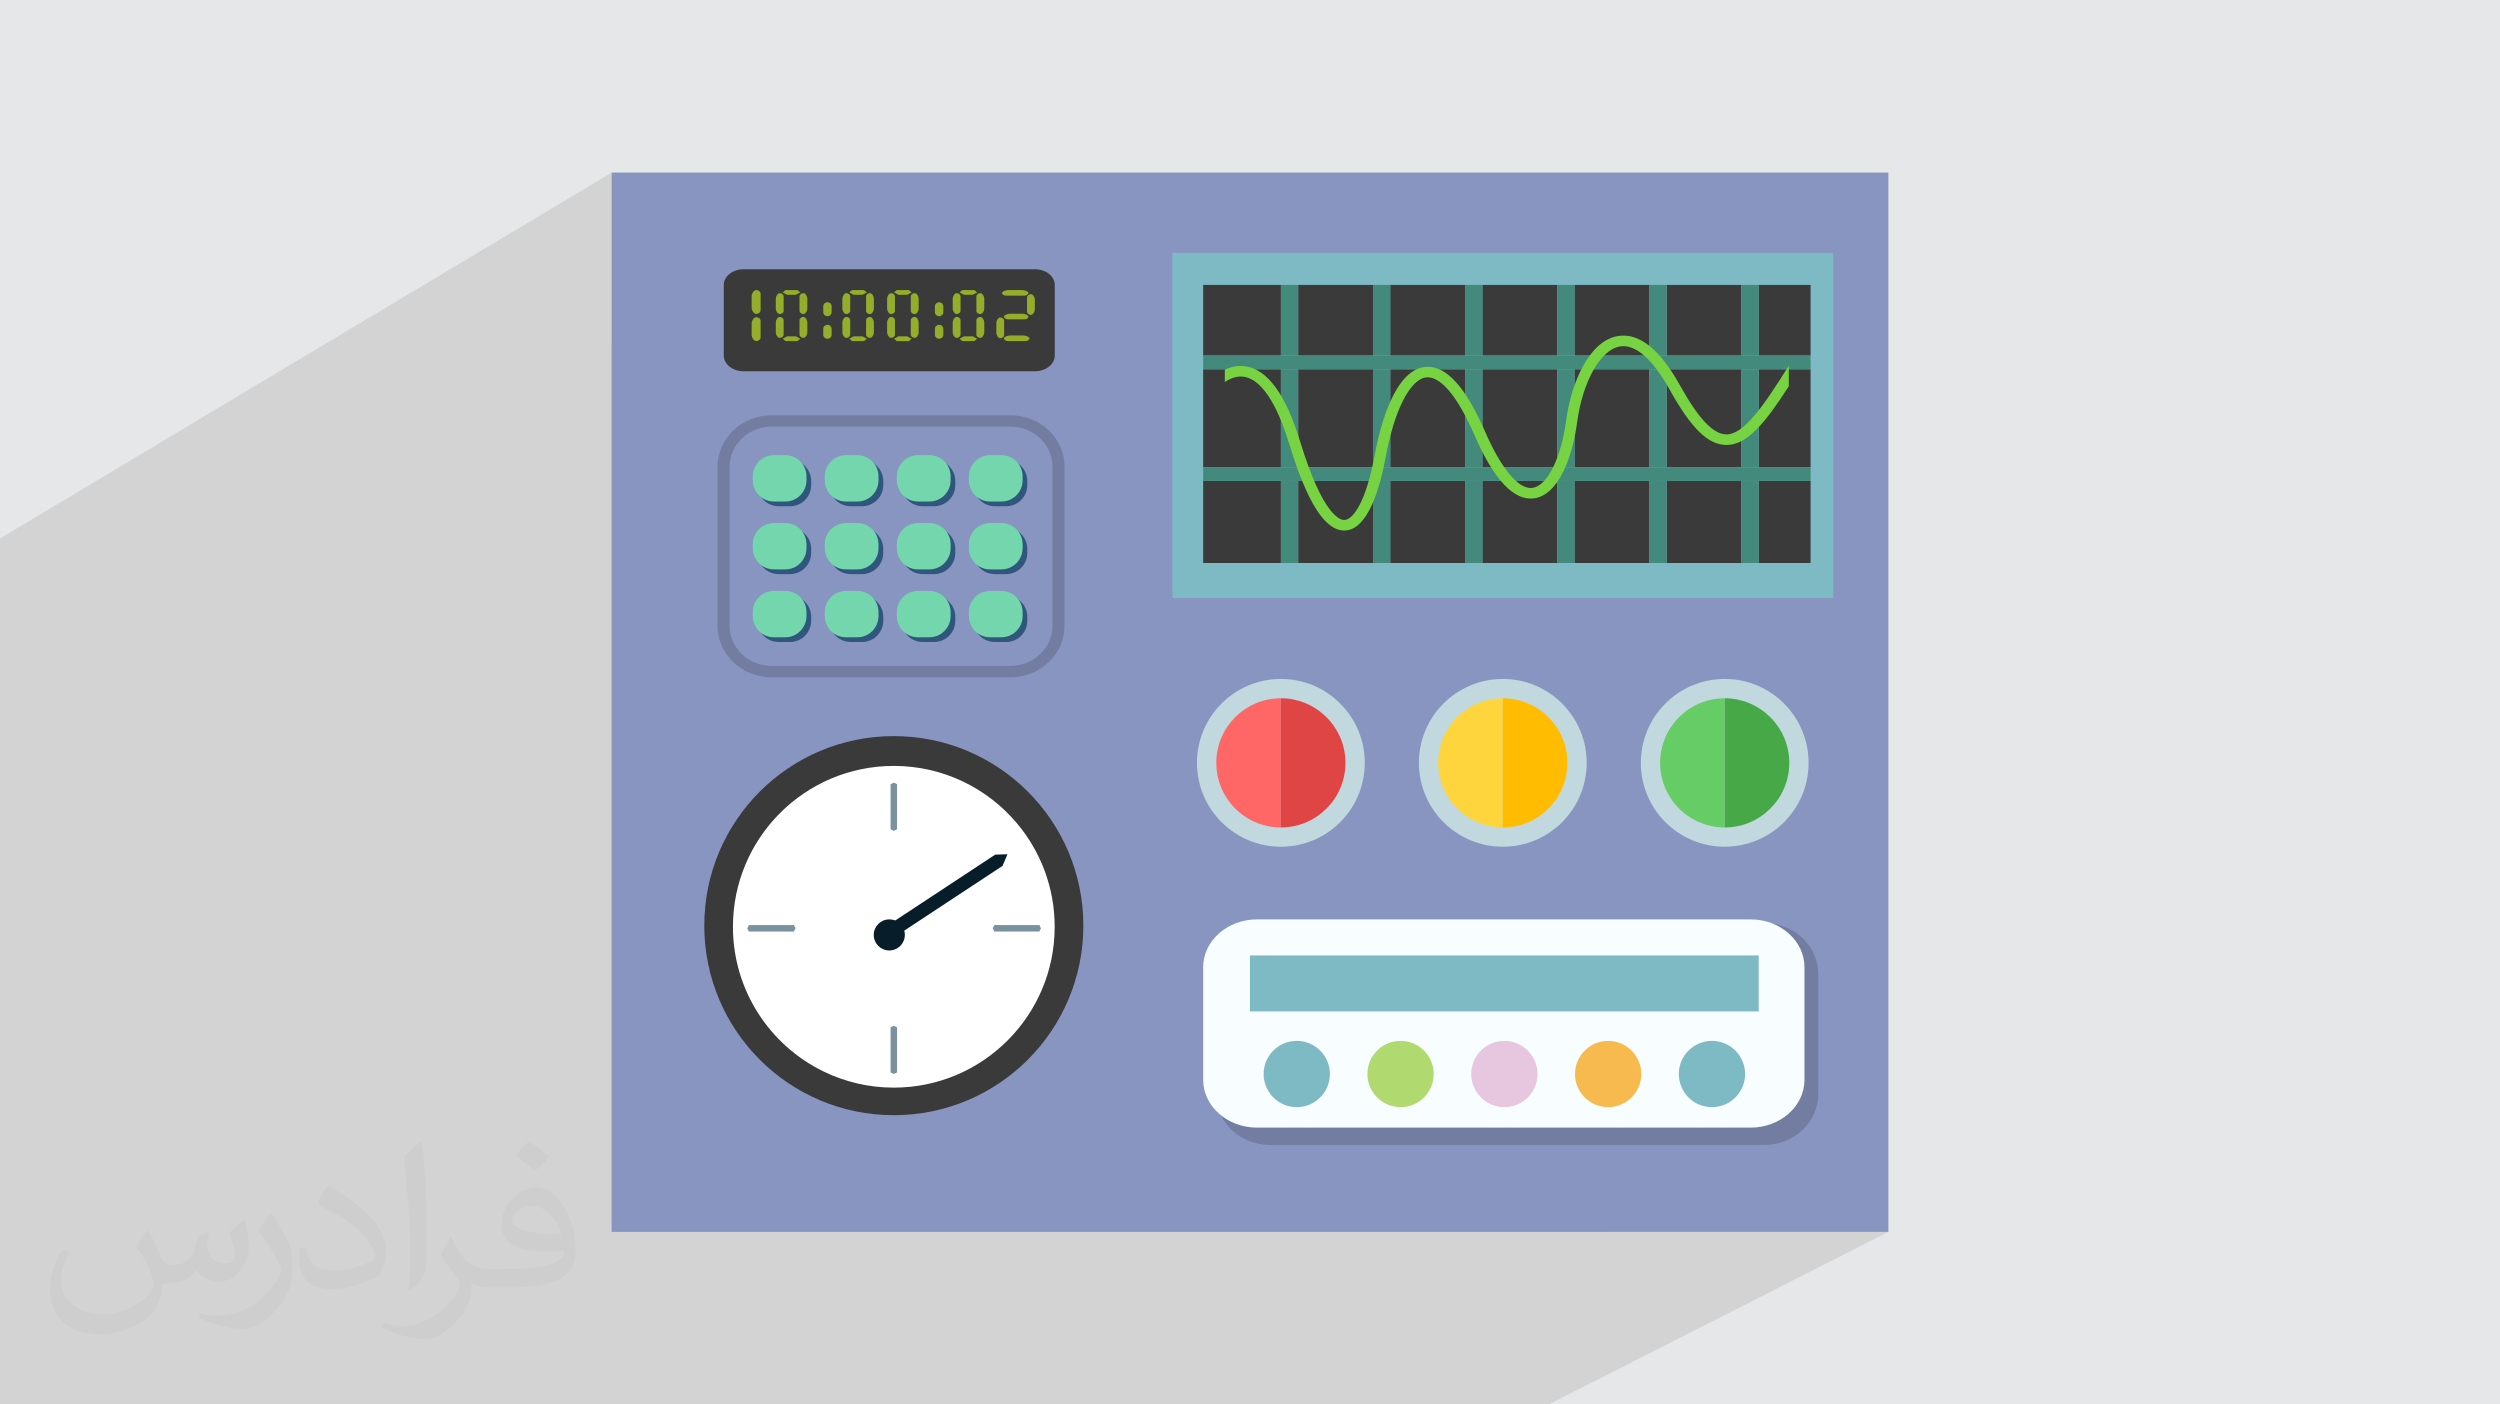 <?xml version="1.0" encoding="UTF-8"?>
<!DOCTYPE svg PUBLIC "-//W3C//DTD SVG 1.1//EN" "http://www.w3.org/Graphics/SVG/1.1/DTD/svg11.dtd">
<!-- Creator: CorelDRAW 2020 (64-Bit) -->
<svg xmlns="http://www.w3.org/2000/svg" xml:space="preserve" width="94.192mm" height="52.917mm" version="1.1" style="shape-rendering:geometricPrecision; text-rendering:geometricPrecision; image-rendering:optimizeQuality; fill-rule:evenodd; clip-rule:evenodd"
viewBox="0 0 9404.92 5283.66"
 xmlns:xlink="http://www.w3.org/1999/xlink"
 xmlns:xodm="http://www.corel.com/coreldraw/odm/2003">
 <defs>
  <style type="text/css">
   <![CDATA[
    .fil0 {fill:#E6E7E8}
    .fil17 {fill:#071D29;fill-rule:nonzero}
    .fil19 {fill:#30567E;fill-rule:nonzero}
    .fil5 {fill:#3A3A3A;fill-rule:nonzero}
    .fil6 {fill:#43897C;fill-rule:nonzero}
    .fil14 {fill:#47A847;fill-rule:nonzero}
    .fil13 {fill:#66CC66;fill-rule:nonzero}
    .fil21 {fill:#727DA1;fill-rule:nonzero}
    .fil20 {fill:#73D6AD;fill-rule:nonzero}
    .fil7 {fill:#78D342;fill-rule:nonzero}
    .fil16 {fill:#7A919E;fill-rule:nonzero}
    .fil4 {fill:#7EBAC4;fill-rule:nonzero}
    .fil3 {fill:#8895C0;fill-rule:nonzero}
    .fil18 {fill:#94AD2B;fill-rule:nonzero}
    .fil23 {fill:#B0D96F;fill-rule:nonzero}
    .fil8 {fill:#C1D8DE;fill-rule:nonzero}
    .fil10 {fill:#E04545;fill-rule:nonzero}
    .fil24 {fill:#E6C7DF;fill-rule:nonzero}
    .fil25 {fill:#F7BA4F;fill-rule:nonzero}
    .fil22 {fill:#F8FDFF;fill-rule:nonzero}
    .fil9 {fill:#FF6666;fill-rule:nonzero}
    .fil12 {fill:#FFBC00;fill-rule:nonzero}
    .fil11 {fill:#FFD53D;fill-rule:nonzero}
    .fil15 {fill:white;fill-rule:nonzero}
    .fil2 {fill:#373435;fill-opacity:0.031}
    .fil1 {fill:#2B2A29;fill-opacity:0.102}
   ]]>
  </style>
 </defs>
 <g id="Layer_x0020_1">
  <polygon class="fil0" points="-0,0 9404.92,0 9404.92,5283.66 -0,5283.66 "/>
  <polygon class="fil1" points="3644.9,5283.66 3555.24,5283.66 3443.12,5283.66 3415.8,5283.66 3413.39,5283.66 3398.98,5283.66 3197.97,5283.66 3176.05,5283.66 3123.27,5283.66 3066.29,5283.66 3037.6,5283.66 3036.32,5283.66 2796.89,5283.66 2689.37,5283.66 2659.41,5283.66 2659.3,5283.66 2614.27,5283.66 2468.07,5283.66 2410.72,5283.66 2410.66,5283.66 2312.53,5283.66 2282.31,5283.66 2278.1,5283.66 1978.93,5283.66 1823.88,5283.66 1752.97,5283.66 1678.92,5283.66 1621.06,5283.66 1620.91,5283.66 1566.58,5283.66 1557.32,5283.66 1523.69,5283.66 1499.99,5283.66 1493.18,5283.66 1431.51,5283.66 1423.3,5283.66 1371.66,5283.66 1356.97,5283.66 1352.04,5283.66 1311.1,5283.66 1298.03,5283.66 1287.71,5283.66 1191.73,5283.66 1162.38,5283.66 1149.98,5283.66 1103.58,5283.66 1089.13,5283.66 1072.01,5283.66 1070.79,5283.66 1048.39,5283.66 1033.51,5283.66 984.64,5283.66 983.74,5283.66 967.87,5283.66 889.73,5283.66 831.3,5283.66 803.62,5283.66 797.41,5283.66 777,5283.66 769.54,5283.66 747.33,5283.66 743.52,5283.66 743.49,5283.66 719.12,5283.66 708.23,5283.66 652.68,5283.66 650.55,5283.66 634.94,5283.66 607.76,5283.66 577.4,5283.66 483.72,5283.66 463.08,5283.66 445.86,5283.66 423.79,5283.66 423.76,5283.66 404.51,5283.66 386.87,5283.66 376.98,5283.66 284.27,5283.66 248.79,5283.66 224.61,5283.66 198.43,5283.66 189.02,5283.66 183.09,5283.66 164.27,5283.66 163.83,5283.66 138.85,5283.66 138.82,5283.66 103.86,5283.66 103.83,5283.66 89.08,5283.66 31.6,5283.66 31.21,5283.66 17.79,5283.66 -0,5283.66 -0,5281.92 -0,5278.17 -0,5270.17 -0,5265.33 -0,5255.25 -0,5253.91 -0,5249.63 -0,5232.48 -0,5228 -0,5218.15 -0,5213.99 -0,5208.98 -0,5197.51 -0,5185.27 -0,5185.26 -0,5171.88 -0,5164.29 -0,5155.63 -0,5154.79 -0,5147.13 -0,5132.18 -0,5107.85 -0,5101.22 -0,5089.41 -0,5079.16 -0,5071.75 -0,5056.36 -0,5056.26 -0,5042.06 -0,5042.02 -0,5036.65 -0,5023.39 -0,5019.6 -0,5016.43 -0,5009.3 -0,5008.82 -0,5008.8 -0,4993.3 -0,4986.07 -0,4986.06 -0,4976.3 -0,4976.29 -0,4957.43 -0,4911.89 -0,4880.27 -0,4878.42 -0,4864.75 -0,4864.27 -0,4847.09 -0,4840.12 -0,4833 -0,4831.65 -0,4830.76 -0,4826.12 -0,4819.39 -0,4818.67 -0,4818.11 -0,4816.17 -0,4806.27 -0,4799.79 -0,4799.77 -0,4799.49 -0,4783.15 -0,4766.79 -0,4737.31 -0,4733.58 -0,4732.65 -0,4711.38 -0,4706.32 -0,4705.07 -0,4702.58 -0,4698.85 -0,4684.8 -0,4675.2 -0,4669.08 -0,4663.79 -0,4657.89 -0,4655.08 -0,4653.19 -0,4652.56 -0,4650.98 -0,4650.96 -0,4635.01 -0,4621.55 -0,4621.53 -0,4610.22 -0,4601.09 -0,4589.38 -0,4555.95 -0,4552.65 -0,4552.22 -0,4551.84 -0,4551.82 -0,4525.89 -0,4523.25 -0,4517.71 -0,4508.47 -0,4503.75 -0,4493.8 -0,4489.44 -0,4482.24 -0,4475.54 -0,4469.6 -0,4467.49 -0,4441.7 -0,4441.65 -0,4436.7 -0,4410.34 -0,4407.52 -0,4404.6 -0,4393.8 -0,4381.07 -0,4376.59 -0,4376.21 -0,4363.75 -0,4363.49 -0,4363.47 -0,4353.13 -0,4349.9 -0,4349.02 -0,4342.3 -0,4342.19 -0,4337.38 -0,4326.83 -0,4322.57 -0,4315.88 -0,4315.18 -0,4310.24 -0,4308.06 -0,4294.26 -0,4283.87 -0,4266.63 -0,4261.69 -0,4260.09 -0,4260.08 -0,4252.16 -0,4240.32 -0,4235.06 -0,4230.75 -0,4229.66 -0,4225.72 -0,4217.81 -0,4207.45 -0,4204.3 -0,4203.02 -0,4196.47 -0,4195.6 -0,4191.19 -0,4180.95 -0,4176.32 -0,4169.95 -0,4164.64 -0,4159.54 -0,4152.44 -0,4138.16 -0,4134.22 -0,4125.08 -0,4121 -0,4114.75 -0,4111.38 -0,4111 -0,4107.88 -0,4106.48 -0,4100 -0,4094.55 -0,4088.02 -0,4084.66 -0,4084.16 -0,4079.9 -0,4077.36 -0,4076.89 -0,4073.56 -0,4070.79 -0,4068.42 -0,4060.63 -0,4057.81 -0,4057.57 -0,4057.41 -0,4055.94 -0,4049.54 -0,4047.22 -0,4044.1 -0,4041.98 -0,4034.22 -0,4034.06 -0,4029.17 -0,4024.91 -0,4022.92 -0,4017.9 -0,4014.27 -0,4012.82 -0,4010.08 -0,3998.47 -0,3991.24 -0,3987.86 -0,3983.88 -0,3974.15 -0,3969.29 -0,3964.41 -0,3961.37 -0,3959.58 -0,3953.27 -0,3947.44 -0,3937.87 -0,3936.45 -0,3932.74 -0,3926.73 -0,3921.91 -0,3921.52 -0,3920.89 -0,3912.8 -0,3909.86 -0,3901.6 -0,3895.35 -0,3892.03 -0,3886.15 -0,3878.38 -0,3874.8 -0,3870.04 -0,3868.65 -0,3865.6 -0,3863.49 -0,3863.19 -0,3857.56 -0,3851.8 -0,3843.28 -0,3842.24 -0,3840.35 -0,3837.15 -0,3831.03 -0,3828.47 -0,3826.21 -0,3816.68 -0,3813.73 -0,3811.58 -0,3805.42 -0,3799.44 -0,3790.07 -0,3784.67 -0,3778.79 -0,3774.26 -0,3747.53 -0,3744.76 -0,3741.29 -0,3730.61 -0,3721.16 -0,3718.19 -0,3715.67 -0,3709.91 -0,3703.78 -0,3694.54 -0,3691.72 -0,3689.08 -0,3683.27 -0,3671.49 -0,3667.93 -0,3665.1 -0,3656.57 -0,3647.98 -0,3641.23 -0,3629.75 -0,3625.49 -0,3619.39 -0,3598.65 -0,3596.33 -0,3581.75 -0,3572.52 -0,3569.63 -0,3566.76 -0,3561.16 -0,3554.86 -0,3545.83 -0,3540.1 -0,3534.43 -0,3510.91 -0,3507.96 -0,3495.58 -0,3472.23 -0,3453.77 -0,3451.08 -0,3448.55 -0,3446.78 -0,3446.04 -0,3431.34 -0,3428.54 -0,3427.2 -0,3426.07 -0,3422.84 -0,3420.08 -0,3419.45 -0,3411.39 -0,3406.31 -0,3404.76 -0,3403.57 -0,3402.86 -0,3396.07 -0,3394.19 -0,3384.47 -0,3383.53 -0,3382.43 -0,3377.96 -0,3376.21 -0,3373.37 -0,3370.75 -0,3368.52 -0,3363.64 -0,3357.1 -0,3355.72 -0,3354.58 -0,3349.5 -0,3346.81 -0,3344.69 -0,3343.6 -0,3332.56 -0,3327.85 -0,3326.21 -0,3323.9 -0,3321.46 -0,3319.79 -0,3318.6 -0,3306.34 -0,3298.54 -0,3298.53 -0,3290.3 -0,3287.69 -0,3285.13 -0,3278.49 -0,3276.95 -0,3272.06 -0,3271.44 -0,3269.51 -0,3269.09 -0,3268.88 -0,3267.69 -0,3266.9 -0,3263.98 -0,3247.59 -0,3247.56 -0,3247.55 -0,3243.26 -0,3242.85 -0,3241.91 -0,3241.31 -0,3240.76 -0,3234.7 -0,3234.05 -0,3227.58 -0,3220.92 -0,3218.38 -0,3217.89 -0,3215.72 -0,3215.69 -0,3205.32 -0,3198.07 -0,3196.46 -0,3196.43 -0,3195.43 -0,3193.51 -0,3191.53 -0,3190.05 -0,3188.47 -0,3183.63 -0,3182.43 -0,3175.65 -0,3174.45 -0,3173.55 -0,3162.28 -0,3154.3 -0,3153.84 -0,3148.43 -0,3142.01 -0,3135.58 -0,3134.06 -0,3133.02 -0,3127.44 -0,3124.87 -0,3111.17 -0,3106.23 -0,3104.86 -0,3103.05 -0,3098.24 -0,3097.98 -0,3097.54 -0,3096.65 -0,3091.04 -0,3090.2 -0,3089 -0,3088.56 -0,3079.17 -0,3068.82 -0,3068.57 -0,3065.5 -0,3061.46 -0,3060.21 -0,3058.78 -0,3056.74 -0,3048.32 -0,3043.8 -0,3041.9 -0,3039.31 -0,3036.14 -0,3035.86 -0,3034.93 -0,3034.06 -0,3017.59 -0,3014.68 -0,3012.49 -0,3011.26 -0,3009.93 -0,3008.77 -0,3007.41 -0,3004.58 -0,3003.82 -0,2994.2 -0,2987.6 -0,2985.36 -0,2985 -0,2984.39 -0,2974.74 -0,2967.54 -0,2964.87 -0,2963.24 -0,2962.85 -0,2962.84 -0,2957.94 -0,2956.87 -0,2954.78 -0,2950.39 -0,2949.87 -0,2949.18 -0,2946.92 -0,2928.91 -0,2920.03 -0,2915.75 -0,2908.16 -0,2901.77 -0,2899.14 -0,2877.48 -0,2872.5 -0,2872.14 -0,2871.19 -0,2864.44 -0,2863.65 -0,2859.16 -0,2851.8 -0,2848.85 -0,2845.05 -0,2834.27 -0,2827.1 -0,2824.57 -0,2822.4 -0,2817.64 -0,2774.49 -0,2761 -0,2660.78 -0,2646.74 -0,2025.7 2300.86,649.29 2300.86,1291.05 2755.84,1022.96 2768.58,1017.5 2782.68,1014.04 2797.82,1012.84 3893.1,1012.84 3908.21,1014.04 3922.28,1017.5 3935.01,1022.96 3946.11,1030.2 3955.25,1038.96 3962.15,1049.01 3966.51,1060.13 3968.03,1072.04 3968.03,1206.41 4410.39,951.21 6896.62,951.21 6896.62,2249.95 5949.78,2762.07 5954.88,2776 5960.13,2796.39 6337.89,2592.27 6365.48,2578.96 6394.49,2568.34 6424.73,2560.55 6456.09,2555.76 6488.37,2554.13 6520.64,2555.76 6551.98,2560.55 6582.22,2568.34 6611.21,2578.96 6638.8,2592.27 6664.81,2608.08 6689.09,2626.26 6711.49,2646.64 6731.85,2669.07 6750,2693.37 6765.81,2719.4 6779.08,2747 6789.68,2776 6797.45,2806.24 6802.23,2837.57 6803.86,2869.84 6802.23,2902.1 6797.45,2933.42 6789.68,2963.65 6779.08,2992.64 6765.81,3020.22 6750,3046.24 6731.85,3070.52 6711.49,3092.93 6689.09,3113.29 6664.81,3131.44 6638.8,3147.25 6052.07,3458.71 6585.52,3458.71 6606.28,3459.64 6626.44,3462.37 6645.89,3466.8 6664.53,3472.85 6670.98,3475.61 6678.11,3476.64 6697.59,3481.36 6716.26,3487.8 6734.03,3495.87 6750.78,3505.46 6766.43,3516.49 6780.85,3528.86 6793.97,3542.47 6805.67,3557.21 6815.85,3573.01 6824.41,3589.77 6831.24,3607.38 6836.25,3625.74 6839.33,3644.77 6840.37,3664.37 6840.37,4115.67 6839.33,4135.26 6836.25,4154.28 6831.24,4172.64 6824.41,4190.26 6815.85,4207.01 6805.67,4222.82 6793.97,4237.57 6780.85,4251.19 6766.43,4263.58 6750.78,4274.62 6734.03,4284.22 6054.31,4634.38 7104.05,4634.38 5826.08,5283.66 4793.97,5283.66 4623.08,5283.66 4579.72,5283.66 4428.83,5283.66 4313.52,5283.66 4171.94,5283.66 3934.35,5283.66 3819.96,5283.66 3793.75,5283.66 3790.43,5283.66 3785.04,5283.66 3741.93,5283.66 "/>
  <path class="fil2" d="M557.14 4629.28c17.95,27.21 29.6,53.36 40.96,82.43 8.45,16.91 12.93,48.09 52.57,48.09 11.61,0 28.28,-3.42 43.06,-11.61 16.63,-8.73 29.32,-21.94 35.94,-42l15.85 -53.36 38.57 -19.02 2.64 2.64c-5.27,20.09 -6.59,39.36 -6.59,54.43 0,44.63 38.57,61.56 69.22,61.56 17.95,0 34.09,-8.73 34.09,-25.11 0,-21.13 -8.98,-57.06 -20.62,-89.29 17.95,-17.95 35.94,-35.94 56.53,-50.47l3.17 1.6c8.98,38.04 14,75.56 14,100.66 0,24.57 -10.83,51.79 -19.81,69.49 -18.49,34.87 -51.25,62.62 -90.87,62.62 -30.1,0 -63.65,-15.07 -86.66,-43.06l-1.32 0c-21.66,26.96 -55.22,51.25 -108.86,51.25l-16.63 0c-2.64,35.41 -10.29,60.49 -21.94,82.95 -31.95,62.34 -126.81,106.47 -216.1,106.47 -124.17,0 -186.51,-71.59 -186.51,-166.96 0,-58.91 19.27,-113.6 48.88,-152.42l24.29 10.04c-18.49,35.41 -30.91,68.68 -30.91,101.45 0,89.29 72.66,131.83 156.4,131.83 77.68,0 173.83,-49.41 191.28,-106.72 -6.59,-62.62 -30.1,-91.93 -66.04,-148.99 10.83,-19.02 24.83,-38.04 42.28,-58.38l3.17 0 0 0 0 0 -0.02 -0.09zm1432.14 -336.04c26.15,16.39 51.79,35.66 76.87,57.85 -14,19.81 -31.45,37.79 -53.11,53.64 -25.11,-20.34 -50.19,-37.79 -75.84,-56.27 17.42,-19.55 34.62,-38.29 52.04,-55.22l0 0 0 0 0 0 0 0 0 0 0.03 0zm13.47 244.11c-42.28,0 -76.87,27.75 -76.87,48.34 0,44.13 84.53,57.85 185.72,57.31 -12.68,-51.79 -57.06,-105.68 -108.86,-105.68l0.01 0.03zm-94.86 236.19c54.96,0 103.04,-1.6 139.74,-10.83 40.96,-10.29 75.56,-30.91 75.56,-45.17 0,-3.7 0,-8.19 -1.32,-11.89 -22.98,2.11 -49.41,2.11 -72.38,2.11 -74.49,0 -131.55,-16.91 -154.02,-58.66 -5.55,-11.61 -9.51,-24.57 -9.51,-39.36 0,-40.43 17.42,-79.79 48.09,-107 25.61,-22.45 53.89,-36.44 82.67,-36.44 52.04,0 93.51,41.75 122.57,107.54 15.85,35.94 26.68,77.4 26.68,129.72 0,34.87 -9.51,64.19 -31.17,85.85 -40.43,39.11 -114.92,53.89 -229.04,53.89l-51.79 0 0 0 -13.47 0c-28.28,0 -48.62,-5.02 -64.72,-17.42l-2.64 0c0.79,6.59 1.32,12.93 1.32,19.02 0,25.61 -8.45,58.38 -25.61,84.53 -50.72,75.3 -105.68,108.04 -153.24,108.04 -48.09,0 -107,-18.49 -160.11,-42.54l9.51 -18.49c17.17,7.13 40.96,11.89 73.7,11.89 85.85,0 198.66,-82.43 212.66,-163 -3.17,-6.59 -8.98,-15.32 -17.17,-24.57 -25.11,-29.85 -40.96,-54.68 -55.75,-80.83 12.68,-25.11 24.29,-45.17 35.13,-63.4l4.49 -0.53c36.72,74.77 69.99,117.55 144.23,117.55l11.61 0 0 0 53.89 0 0 0 0 0 0 0 0 0 0 0 0.09 0.01zm-371.98 79c6.34,-34.34 6.87,-72.91 6.87,-108.86l0 -53.36c0,-99.6 -12.68,-244.36 -22.98,-338.68 17.95,-19.27 43.06,-42 62.87,-57.31l5.81 1.6c13.47,118.62 16.63,256 16.63,383.06 0,33.3 -1.32,65.79 -4.49,89.55 -1.85,30.1 -19.27,52.83 -56.53,87.7l-8.19 -3.7zm-382.8 -157.19c1.85,46.77 24.83,83.49 105.15,83.49 49.93,0 92.19,-12.93 138.96,-35.13 8.45,-3.7 12.93,-8.73 12.93,-12.93 0,-29.32 -22.45,-68.15 -60.23,-103.55 -36.72,-33.3 -85.34,-62.62 -130.76,-82.18 -15.6,-6.59 -20.62,-13.47 -20.62,-20.09 0,-13.47 17.95,-41.75 32.77,-62.09l5.02 -0.53c52.04,27.21 110.17,67.64 153.24,112.53 39.11,41.47 63.4,83.49 63.4,129.19 0,33.81 -10.29,65.51 -26.96,95.11 -57.06,28.79 -117.83,50.72 -178.06,50.72 -73.17,0 -123.1,-34.34 -123.1,-114.92 0,-8.73 0,-22.19 3.17,-39.64l25.11 0 0 0 0 0 0 0 0 0 0 0 -0.02 0zm-132.37 -132.9l45.45 73.45c16.63,27.21 32.23,56.81 32.23,103.55l0 59.7c0,48.34 -30.91,100.13 -80.83,151.38 -39.11,34.62 -73.7,49.41 -105.68,49.41 -47.55,0 -101.98,-14.79 -164.85,-41.75l7.13 -18.49c19.81,5.27 42.79,9.77 71.06,9.77 90.36,-0.53 182.8,-66.57 225.08,-147.15 5.02,-9.26 6.87,-17.95 6.87,-24.04 0,-9.26 -5.02,-19.55 -8.98,-28.79 -22.98,-43.31 -48.62,-82.95 -76.87,-119.68 14.79,-23.25 29.6,-45.7 45.7,-67.9l3.7 0.53 0 0 0 0 0 0 0 0 0 0 -0.02 0.01z"/>
  <polygon class="fil3" points="2300.86,4634.38 7104.05,4634.38 7104.05,649.29 2300.86,649.29 "/>
  <polygon class="fil4" points="4410.39,2249.95 6896.62,2249.95 6896.62,951.21 4410.39,951.21 "/>
  <polygon class="fil5" points="4883.69,1757.74 5165.12,1757.74 5165.12,1389.15 4883.69,1389.15 "/>
  <polygon class="fil5" points="5230.08,1757.74 5511.74,1757.74 5511.74,1389.15 5230.08,1389.15 "/>
  <polygon class="fil5" points="4883.69,1337.57 5165.12,1337.57 5165.12,1071.81 4883.69,1071.81 "/>
  <polygon class="fil5" points="4883.69,2117.93 5165.12,2117.93 5165.12,1809.21 4883.69,1809.21 "/>
  <polygon class="fil5" points="4526.29,2117.93 4818.7,2117.93 4818.7,1809.21 4526.29,1809.21 "/>
  <polygon class="fil5" points="4526.29,1757.74 4818.7,1757.74 4818.7,1389.15 4526.29,1389.15 "/>
  <polygon class="fil5" points="4526.29,1337.57 4818.7,1337.57 4818.7,1071.81 4526.29,1071.81 "/>
  <polygon class="fil5" points="5923.18,2117.93 6204.8,2117.93 6204.8,1809.21 5923.18,1809.21 "/>
  <polygon class="fil5" points="5230.08,2117.93 5511.74,2117.93 5511.74,1809.21 5230.08,1809.21 "/>
  <polygon class="fil5" points="6269.73,2117.93 6551.14,2117.93 6551.14,1809.21 6269.73,1809.21 "/>
  <polygon class="fil5" points="6616.28,2117.93 6811.41,2117.93 6811.41,1809.21 6616.28,1809.21 "/>
  <polygon class="fil5" points="5576.7,2117.93 5858.18,2117.93 5858.18,1809.21 5576.7,1809.21 "/>
  <polygon class="fil5" points="5576.7,1757.74 5858.18,1757.74 5858.18,1389.15 5576.7,1389.15 "/>
  <polygon class="fil5" points="6269.73,1757.74 6551.14,1757.74 6551.14,1389.15 6269.73,1389.15 "/>
  <polygon class="fil5" points="6616.28,1337.57 6811.41,1337.57 6811.41,1071.81 6616.28,1071.81 "/>
  <polygon class="fil5" points="5923.18,1757.74 6204.8,1757.74 6204.8,1389.15 5923.18,1389.15 "/>
  <polygon class="fil5" points="6269.73,1337.57 6551.14,1337.57 6551.14,1071.81 6269.73,1071.81 "/>
  <polygon class="fil5" points="6616.28,1757.74 6811.41,1757.74 6811.41,1389.15 6616.28,1389.15 "/>
  <polygon class="fil5" points="5923.18,1337.57 6204.8,1337.57 6204.8,1071.81 5923.18,1071.81 "/>
  <polygon class="fil5" points="5230.08,1337.57 5511.74,1337.57 5511.74,1071.81 5230.08,1071.81 "/>
  <polygon class="fil5" points="5576.7,1337.57 5858.18,1337.57 5858.18,1071.81 5576.7,1071.81 "/>
  <polygon class="fil6" points="4818.7,1757.74 4883.69,1757.74 4883.69,1389.15 4818.7,1389.15 "/>
  <polygon class="fil6" points="4818.7,1337.57 4883.69,1337.57 4883.69,1071.81 4818.7,1071.81 "/>
  <polygon class="fil6" points="4818.7,2117.93 4883.69,2117.93 4883.69,1809.21 4818.7,1809.21 "/>
  <polygon class="fil6" points="5165.1,2117.93 5230.08,2117.93 5230.08,1809.21 5165.1,1809.21 "/>
  <polygon class="fil6" points="5165.1,1757.74 5230.08,1757.74 5230.08,1389.15 5165.1,1389.15 "/>
  <polygon class="fil6" points="5165.1,1337.57 5230.08,1337.57 5230.08,1071.81 5165.1,1071.81 "/>
  <polygon class="fil6" points="5511.74,2117.93 5576.7,2117.93 5576.7,1809.21 5511.74,1809.21 "/>
  <polygon class="fil6" points="5511.74,1337.57 5576.7,1337.57 5576.7,1071.81 5511.74,1071.81 "/>
  <polygon class="fil6" points="5511.74,1757.74 5576.7,1757.74 5576.7,1389.15 5511.74,1389.15 "/>
  <polygon class="fil6" points="5858.22,1337.57 5923.18,1337.57 5923.18,1071.81 5858.22,1071.81 "/>
  <polygon class="fil6" points="5858.22,2117.93 5923.18,2117.93 5923.18,1809.21 5858.22,1809.21 "/>
  <polygon class="fil6" points="5858.22,1757.74 5923.18,1757.74 5923.18,1389.15 5858.22,1389.15 "/>
  <polygon class="fil6" points="6204.77,2117.93 6269.73,2117.93 6269.73,1809.21 6204.77,1809.21 "/>
  <polygon class="fil6" points="6204.77,1757.74 6269.73,1757.74 6269.73,1389.15 6204.77,1389.15 "/>
  <polygon class="fil6" points="6204.77,1337.57 6269.73,1337.57 6269.73,1071.81 6204.77,1071.81 "/>
  <polygon class="fil6" points="6551.17,1337.57 6616.28,1337.57 6616.28,1071.81 6551.17,1071.81 "/>
  <polygon class="fil6" points="6551.17,1757.74 6616.28,1757.74 6616.28,1389.15 6551.17,1389.15 "/>
  <polygon class="fil6" points="6551.17,2117.93 6616.28,2117.93 6616.28,1809.21 6551.17,1809.21 "/>
  <polygon class="fil6" points="4883.69,1389.15 6811.41,1389.15 6811.41,1337.57 4526.29,1337.57 4526.29,1389.15 "/>
  <polygon class="fil6" points="4883.69,1809.23 6811.41,1809.23 6811.41,1757.74 4526.29,1757.74 4526.29,1809.23 "/>
  <path class="fil7" d="M6493.52 1634.14c-49.07,-1.02 -104.53,-60.06 -174.49,-186.1 -75.4,-135.46 -153.92,-197.24 -232.9,-183.75 -107.18,18.21 -174.95,173.22 -194.58,318.58 -18.94,141.78 -71.36,245.69 -127.05,252.62 -51.34,6.69 -116.69,-71.36 -178.45,-213.43 -73.25,-168.26 -148.26,-249.88 -224.67,-241.86 -118.4,12.23 -171.83,234.77 -189.36,329.87 -32.94,179.01 -81.94,244.43 -113.87,246.07 -17.44,0.86 -82.5,-17.75 -167.55,-296.76 -53.28,-174.5 -122.15,-269.13 -204.55,-281.36 -28.91,-4.28 -55.25,1.88 -78.3,12.69l0 46.44c20.49,-13.56 45.27,-23.69 71.67,-19.88 44.71,6.56 110.54,55.87 170.82,253.16 66.68,218.9 134.23,325.38 206.43,325.38l3.72 0c84.9,-4.37 130.01,-154.08 153.16,-278.95 32.01,-174.32 91.92,-291.02 152.44,-297.24 30.6,-3.21 95.57,20.87 181.02,217.49 72.91,167.15 147.85,247.15 223.01,237.8 93.55,-11.76 145.6,-155.86 163.26,-286.96 20.49,-152.53 87.95,-272.25 160.32,-284.55 58.34,-9.97 123.14,46.51 188.11,163.26 80,143.88 143.17,205.79 210.87,207.21l2.41 0.15c77.59,-0.15 144.58,-81.26 234.47,-221l0 -77.35c-96.44,154.33 -169.81,259.78 -235.94,258.48z"/>
  <path class="fil8" d="M5134.25 2869.84c0,174.26 -141.2,315.48 -315.54,315.48 -174.4,0 -315.77,-141.23 -315.77,-315.48 0,-174.24 141.38,-315.7 315.77,-315.7 174.35,0 315.54,141.47 315.54,315.7z"/>
  <path class="fil8" d="M5969.06 2869.84c0,174.26 -141.23,315.48 -315.48,315.48 -174.33,0 -315.77,-141.23 -315.77,-315.48 0,-174.24 141.45,-315.7 315.77,-315.7 174.26,0 315.48,141.47 315.48,315.7z"/>
  <path class="fil8" d="M6803.86 2869.84c0,174.26 -141.15,315.48 -315.49,315.48 -174.39,0 -315.61,-141.23 -315.61,-315.48 0,-174.24 141.23,-315.7 315.61,-315.7 174.35,0 315.49,141.47 315.49,315.7z"/>
  <path class="fil9" d="M4575.75 2869.84c0,41.05 10.13,79.78 28.13,113.58 40.9,77.04 121.67,129.46 214.82,129.46l0 -486.05c-134.28,0 -242.95,108.81 -242.95,243.01z"/>
  <path class="fil10" d="M4983.92 2692.08c-43.38,-40.36 -101.35,-65.26 -165.22,-65.26l0 486.05c134.07,0 242.88,-108.91 242.88,-243.04 0,-70.17 -29.98,-133.34 -77.66,-177.75z"/>
  <path class="fil11" d="M5410.39 2869.84c0,41.05 10.28,79.78 28.37,113.58 40.74,77.04 121.52,129.37 214.67,129.46l0 -486.05c-134.14,0.06 -243.03,108.88 -243.03,243.01z"/>
  <path class="fil12" d="M5818.65 2692.08c-43.16,-40.36 -101.2,-65.26 -165.07,-65.26l-0.16 0 0 486.05 0.16 0c134.05,0 242.95,-108.91 242.95,-243.04 0,-70.17 -30.05,-133.34 -77.88,-177.75z"/>
  <path class="fil13" d="M6245.35 2869.84c0,41.05 10.26,79.78 28.27,113.58 40.74,77.04 121.53,129.37 214.68,129.46l0 -486.05c-134.23,0.06 -242.95,108.88 -242.95,243.01z"/>
  <path class="fil14" d="M6653.51 2692.08c-43.14,-40.36 -101.26,-65.26 -165.14,-65.26l-0.06 0 0 486.05 0.06 0c134.23,0 242.89,-108.91 242.89,-243.04 0,-70.17 -29.92,-133.34 -77.75,-177.75z"/>
  <path class="fil5" d="M4075.52 3482.26c0,393.82 -319.22,713.04 -713.13,713.04 -393.75,0 -712.88,-319.22 -712.88,-713.04 0,-393.85 319.13,-713.06 712.88,-713.06 393.91,0 713.13,319.21 713.13,713.06z"/>
  <path class="fil15" d="M3825.55 3097.06c-111,-131.88 -277.22,-215.7 -463.16,-215.7 -334.16,0 -605.08,270.93 -605.08,605.18 0,239.2 138.97,445.93 340.47,544.17 80.09,38.95 169.73,60.9 264.61,60.9 334.25,0 605.24,-270.99 605.24,-605.06 0,-148.48 -53.52,-284.24 -142.08,-389.48z"/>
  <polygon class="fil16" points="3374.71,3119.72 3362.39,3125.73 3350.32,3119.72 3350.32,2950.14 3362.39,2944.16 3374.71,2950.14 "/>
  <polygon class="fil16" points="3374.71,4034.35 3362.39,4040.35 3350.32,4034.35 3350.32,3864.86 3362.39,3858.79 3374.71,3864.86 "/>
  <polygon class="fil16" points="3740.65,3504.44 3734.65,3492.3 3740.65,3479.98 3910.23,3479.98 3916.14,3492.3 3910.23,3504.44 "/>
  <polygon class="fil16" points="2817.2,3504.44 2811.28,3492.3 2817.2,3479.98 2986.79,3479.98 2992.7,3492.3 2986.79,3504.44 "/>
  <path class="fil17" d="M3345.35 3458.71c32.48,0 58.64,26.19 58.64,58.43 0,32.32 -26.16,58.49 -58.64,58.49 -32.17,0 -58.36,-26.17 -58.36,-58.49 0,-32.24 26.19,-58.43 58.36,-58.43z"/>
  <polygon class="fil17" points="3373.14,3519.86 3345.35,3477.72 3743.76,3215.15 3790.04,3213.58 3771.65,3257.28 "/>
  <path class="fil5" d="M3968.03 1337.35c0,32.71 -33.5,59.36 -74.94,59.36l-1095.27 0c-41.54,0 -75.01,-26.65 -75.01,-59.36l0 -265.31c0,-32.64 33.47,-59.2 75.01,-59.2l1095.27 0c41.44,0 74.94,26.56 74.94,59.2l0 265.31z"/>
  <path class="fil18" d="M2861.46 1166.67c0,8.03 -7.49,14.42 -16.82,14.42 -9.44,0 -16.98,-14.65 -16.98,-22.53l0 -44.93c0,-7.95 7.55,-22.53 16.98,-22.53 9.34,0 16.82,6.4 16.82,14.27l0 61.3z"/>
  <path class="fil18" d="M2861.46 1268.88c0,7.95 -7.49,14.33 -16.82,14.33 -9.44,0 -16.98,-14.64 -16.98,-22.52l0 -45.02c0,-7.87 7.55,-22.35 16.98,-22.35 9.34,0 16.82,6.31 16.82,14.24l0 61.32z"/>
  <path class="fil18" d="M2948.08 1169.01c0,7.02 -6.62,12.54 -14.8,12.54 -8.19,0 -14.81,-12.7 -14.81,-19.47l0 -39.48c0,-6.94 6.62,-19.79 14.81,-19.79 8.18,0 14.8,5.61 14.8,12.54l0 53.66z"/>
  <polygon class="fil18" points="2954.93,1091.11 2944.25,1100 2960.93,1108.95 2994.03,1108.95 3010.69,1100 3000.1,1091.11 "/>
  <polygon class="fil18" points="2954.93,1283.21 2944.25,1274.24 2960.93,1265.28 2994.03,1265.28 3010.69,1274.24 3000.1,1283.21 "/>
  <path class="fil18" d="M3007.74 1169.01c0,7.02 6.71,12.54 14.73,12.54 8.17,0 14.73,-12.7 14.73,-19.47l0 -39.48c0,-6.94 -6.56,-19.79 -14.73,-19.79 -8.02,0 -14.73,5.61 -14.73,12.54l0 53.66z"/>
  <path class="fil18" d="M3007.74 1258.52c0,6.93 6.71,12.54 14.73,12.54 8.17,0 14.73,-12.7 14.73,-19.56l0 -39.51c0,-6.91 -6.56,-19.78 -14.73,-19.78 -8.02,0 -14.73,5.7 -14.73,12.63l0 53.68z"/>
  <path class="fil18" d="M2948.08 1258.52c0,6.93 -6.62,12.54 -14.8,12.54 -8.19,0 -14.81,-12.7 -14.81,-19.56l0 -39.51c0,-6.91 6.62,-19.78 14.81,-19.78 8.18,0 14.8,5.7 14.8,12.63l0 53.68z"/>
  <path class="fil18" d="M3366.83 1169.01c0,7.02 -6.54,12.54 -14.73,12.54 -8.17,0 -14.8,-12.7 -14.8,-19.47l0 -39.48c0,-6.94 6.63,-19.79 14.8,-19.79 8.19,0 14.73,5.61 14.73,12.54l0 53.66z"/>
  <polygon class="fil18" points="3373.69,1091.11 3363.25,1100 3379.77,1108.95 3412.86,1108.95 3429.47,1100 3418.87,1091.11 "/>
  <polygon class="fil18" points="3373.69,1283.21 3363.25,1274.24 3379.77,1265.28 3412.86,1265.28 3429.47,1274.24 3418.87,1283.21 "/>
  <path class="fil18" d="M3426.42 1169.01c0,7.02 6.54,12.54 14.8,12.54 8.19,0 14.73,-12.7 14.73,-19.47l0 -39.48c0,-6.94 -6.54,-19.79 -14.73,-19.79 -8.26,0 -14.8,5.61 -14.8,12.54l0 53.66z"/>
  <path class="fil18" d="M3426.42 1258.52c0,6.93 6.54,12.54 14.8,12.54 8.19,0 14.73,-12.7 14.73,-19.56l0 -39.51c0,-6.91 -6.54,-19.78 -14.73,-19.78 -8.26,0 -14.8,5.7 -14.8,12.63l0 53.68z"/>
  <path class="fil18" d="M3366.83 1258.52c0,6.93 -6.54,12.54 -14.73,12.54 -8.17,0 -14.8,-12.7 -14.8,-19.56l0 -39.51c0,-6.91 6.63,-19.78 14.8,-19.78 8.19,0 14.73,5.7 14.73,12.63l0 53.68z"/>
  <path class="fil18" d="M3613.53 1169.01c0,7.02 -6.55,12.54 -14.73,12.54 -8.17,0 -14.79,-12.7 -14.79,-19.47l0 -39.48c0,-6.94 6.62,-19.79 14.79,-19.79 8.18,0 14.73,5.61 14.73,12.54l0 53.66z"/>
  <polygon class="fil18" points="3620.31,1091.11 3609.78,1100 3626.3,1108.95 3659.57,1108.95 3676.15,1100 3665.64,1091.11 "/>
  <polygon class="fil18" points="3620.31,1283.21 3609.78,1274.24 3626.3,1265.28 3659.57,1265.28 3676.15,1274.24 3665.64,1283.21 "/>
  <path class="fil18" d="M3673.11 1169.01c0,7.02 6.62,12.54 14.82,12.54 8.17,0 14.88,-12.7 14.88,-19.47l0 -39.48c0,-6.94 -6.71,-19.79 -14.88,-19.79 -8.2,0 -14.82,5.61 -14.82,12.54l0 53.66z"/>
  <path class="fil18" d="M3673.11 1258.52c0,6.93 6.62,12.54 14.82,12.54 8.17,0 14.88,-12.7 14.88,-19.56l0 -39.51c0,-6.91 -6.71,-19.78 -14.88,-19.78 -8.2,0 -14.82,5.7 -14.82,12.63l0 53.68z"/>
  <path class="fil18" d="M3613.53 1258.52c0,6.93 -6.55,12.54 -14.73,12.54 -8.17,0 -14.79,-12.7 -14.79,-19.56l0 -39.51c0,-6.91 6.62,-19.78 14.79,-19.78 8.18,0 14.73,5.7 14.73,12.63l0 53.68z"/>
  <path class="fil18" d="M3198.51 1169.01c0,7.02 -6.62,12.54 -14.81,12.54 -8.18,0 -14.71,-12.7 -14.71,-19.47l0 -39.48c0,-6.94 6.53,-19.79 14.71,-19.79 8.19,0 14.81,5.61 14.81,12.54l0 53.66z"/>
  <polygon class="fil18" points="3205.2,1091.11 3194.75,1100 3211.36,1108.95 3244.46,1108.95 3261.13,1100 3250.38,1091.11 "/>
  <polygon class="fil18" points="3205.2,1283.21 3194.75,1274.24 3211.36,1265.28 3244.46,1265.28 3261.13,1274.24 3250.38,1283.21 "/>
  <path class="fil18" d="M3258.18 1169.01c0,7.02 6.53,12.54 14.73,12.54 8.17,0 14.64,-12.7 14.64,-19.47l0 -39.48c0,-6.94 -6.47,-19.79 -14.64,-19.79 -8.2,0 -14.73,5.61 -14.73,12.54l0 53.66z"/>
  <path class="fil18" d="M3258.18 1258.52c0,6.93 6.53,12.54 14.73,12.54 8.17,0 14.64,-12.7 14.64,-19.56l0 -39.51c0,-6.91 -6.47,-19.78 -14.64,-19.78 -8.2,0 -14.73,5.7 -14.73,12.63l0 53.68z"/>
  <path class="fil18" d="M3198.51 1258.52c0,6.93 -6.62,12.54 -14.81,12.54 -8.18,0 -14.71,-12.7 -14.71,-19.56l0 -39.51c0,-6.91 6.53,-19.78 14.71,-19.78 8.19,0 14.81,5.7 14.81,12.63l0 53.68z"/>
  <path class="fil18" d="M3854.23 1201.27c8.08,0 14.55,-4.59 14.55,-10.53 0,-5.98 -14.89,-10.57 -22.9,-10.57l-45.95 0c-8.11,0 -22.99,4.59 -22.99,10.57 0,5.94 6.53,10.53 14.57,10.53l62.72 0z"/>
  <path class="fil18" d="M3852.98 1112.31c8.88,0 15.81,-4.74 15.81,-10.59 0,-5.83 -15.97,-10.6 -24.84,-10.6l-49.61 0c-8.81,0 -24.86,4.77 -24.86,10.6 0,5.85 7.09,10.59 15.66,10.59l67.86 0z"/>
  <path class="fil18" d="M3857.57 1283.21c8.57,0 15.28,-4.83 15.28,-10.66 0,-5.94 -15.59,-10.59 -23.84,-10.59l-48.05 0c-8.35,0 -24,4.65 -24,10.59 0,5.83 6.84,10.66 15.26,10.66l65.36 0z"/>
  <path class="fil18" d="M3777.57 1260c0,7 -6.54,12.54 -14.73,12.54 -8.02,0 -14.56,-12.69 -14.56,-19.63l0 -39.04c0,-6.93 6.54,-19.54 14.56,-19.54 8.19,0 14.73,5.52 14.73,12.46l0 53.21z"/>
  <path class="fil18" d="M3863.64 1172.37c0,6.78 6.47,12.39 14.66,12.39 8.08,0 14.71,-12.7 14.71,-19.57l0 -39.17c0,-6.86 -6.63,-19.47 -14.71,-19.47 -8.19,0 -14.66,5.52 -14.66,12.39l0 53.43z"/>
  <path class="fil18" d="M3128.56 1174.7c0,8.27 -6.94,14.87 -15.75,14.87 -8.72,0 -15.72,-6.6 -15.72,-14.87l0 -22.52c0,-8.33 7,-15.04 15.72,-15.04 8.81,0 15.75,6.71 15.75,15.04l0 22.52z"/>
  <path class="fil18" d="M3128.56 1259.45c0,8.17 -6.94,14.95 -15.75,14.95 -8.72,0 -15.72,-6.78 -15.72,-14.95l0 -22.68c0,-8.18 7,-14.87 15.72,-14.87 8.81,0 15.75,6.69 15.75,14.87l0 22.68z"/>
  <path class="fil18" d="M3548.8 1174.7c0,8.27 -7.16,14.87 -15.91,14.87 -8.63,0 -15.81,-6.6 -15.81,-14.87l0 -22.52c0,-8.33 7.18,-15.04 15.81,-15.04 8.75,0 15.91,6.71 15.91,15.04l0 22.52z"/>
  <path class="fil18" d="M3548.8 1259.45c0,8.17 -7.16,14.95 -15.91,14.95 -8.63,0 -15.81,-6.78 -15.81,-14.95l0 -22.68c0,-8.18 7.18,-14.87 15.81,-14.87 8.75,0 15.91,6.69 15.91,14.87l0 22.68z"/>
  <path class="fil19" d="M3785.36 1904.49l-43.14 0c-43.78,0 -79.46,-35.67 -79.46,-79.45l0 -15.66c0,-43.38 35.68,-79.38 79.46,-79.38l43.14 0c43.7,0 79.29,36 79.29,79.38l0 15.66c0,43.78 -35.59,79.45 -79.29,79.45z"/>
  <path class="fil19" d="M3514.37 1904.49l-43.23 0c-43.78,0 -79.6,-35.67 -79.6,-79.45l0 -15.66c0,-43.38 35.82,-79.38 79.6,-79.38l43.23 0c43.61,0 79.45,36 79.45,79.38l0 15.66c0,43.78 -35.84,79.45 -79.45,79.45z"/>
  <path class="fil19" d="M3243.29 1904.49l-43.29 0c-43.79,0 -79.47,-35.67 -79.47,-79.45l0 -15.66c0,-43.38 35.68,-79.38 79.47,-79.38l43.29 0c43.69,0 79.45,36 79.45,79.38l0 15.66c0,43.78 -35.76,79.45 -79.45,79.45z"/>
  <path class="fil19" d="M2972.21 1904.49l-43.21 0c-43.62,0 -79.46,-35.67 -79.46,-79.45l0 -15.66c0,-43.38 35.84,-79.38 79.46,-79.38l43.21 0c43.72,0 79.47,36 79.47,79.38l0 15.66c0,43.78 -35.75,79.45 -79.47,79.45z"/>
  <path class="fil19" d="M3785.36 2159.75l-43.14 0c-43.78,0 -79.46,-35.68 -79.46,-79.44l0 -15.28c0,-43.76 35.68,-79.54 79.46,-79.54l43.14 0c43.7,0 79.29,35.78 79.29,79.54l0 15.28c0,43.76 -35.59,79.44 -79.29,79.44z"/>
  <path class="fil19" d="M3514.37 2159.75l-43.23 0c-43.78,0 -79.6,-35.68 -79.6,-79.44l0 -15.28c0,-43.76 35.82,-79.54 79.6,-79.54l43.23 0c43.61,0 79.45,35.78 79.45,79.54l0 15.28c0,43.76 -35.84,79.44 -79.45,79.44z"/>
  <path class="fil19" d="M3243.29 2159.75l-43.29 0c-43.79,0 -79.47,-35.68 -79.47,-79.44l0 -15.28c0,-43.76 35.68,-79.54 79.47,-79.54l43.29 0c43.69,0 79.45,35.78 79.45,79.54l0 15.28c0,43.76 -35.76,79.44 -79.45,79.44z"/>
  <path class="fil19" d="M2972.21 2159.75l-43.21 0c-43.62,0 -79.46,-35.68 -79.46,-79.44l0 -15.28c0,-43.76 35.84,-79.54 79.46,-79.54l43.21 0c43.72,0 79.47,35.78 79.47,79.54l0 15.28c0,43.76 -35.75,79.44 -79.47,79.44z"/>
  <path class="fil19" d="M3785.36 2415.18l-43.14 0c-43.78,0 -79.46,-35.78 -79.46,-79.47l0 -15.51c0,-43.6 35.68,-79.44 79.46,-79.44l43.14 0c43.7,0 79.29,35.84 79.29,79.44l0 15.51c0,43.69 -35.59,79.47 -79.29,79.47z"/>
  <path class="fil19" d="M3514.37 2415.18l-43.23 0c-43.78,0 -79.6,-35.78 -79.6,-79.47l0 -15.51c0,-43.6 35.82,-79.44 79.6,-79.44l43.23 0c43.61,0 79.45,35.84 79.45,79.44l0 15.51c0,43.69 -35.84,79.47 -79.45,79.47z"/>
  <path class="fil19" d="M3243.29 2415.18l-43.29 0c-43.79,0 -79.47,-35.78 -79.47,-79.47l0 -15.51c0,-43.6 35.68,-79.44 79.47,-79.44l43.29 0c43.69,0 79.45,35.84 79.45,79.44l0 15.51c0,43.69 -35.76,79.47 -79.45,79.47z"/>
  <path class="fil19" d="M2972.21 2415.18l-43.21 0c-43.62,0 -79.46,-35.78 -79.46,-79.47l0 -15.51c0,-43.6 35.84,-79.44 79.46,-79.44l43.21 0c43.72,0 79.47,35.84 79.47,79.44l0 15.51c0,43.69 -35.75,79.47 -79.47,79.47z"/>
  <path class="fil20" d="M3644.91 1807.19c0,43.78 35.68,79.54 79.53,79.54l43.08 0c43.69,0 79.44,-35.76 79.44,-79.54l0 -15.41c0,-43.78 -35.75,-79.47 -79.44,-79.47l-43.08 0c-43.85,0 -79.53,35.69 -79.53,79.47l0 15.41z"/>
  <path class="fil20" d="M3373.92 1807.19c0,43.78 35.68,79.54 79.31,79.54l43.29 0c43.7,0 79.6,-35.76 79.6,-79.54l0 -15.41c0,-43.78 -35.9,-79.47 -79.6,-79.47l-43.29 0c-43.63,0 -79.31,35.69 -79.31,79.47l0 15.41z"/>
  <path class="fil20" d="M3102.77 1807.19c0,43.78 35.84,79.54 79.44,79.54l43.23 0c43.78,0 79.38,-35.76 79.38,-79.54l0 -15.41c0,-43.78 -35.6,-79.47 -79.38,-79.47l-43.23 0c-43.6,0 -79.44,35.69 -79.44,79.47l0 15.41z"/>
  <path class="fil20" d="M2831.78 1807.19c0,43.78 35.75,79.54 79.53,79.54l43.3 0c43.47,0 79.29,-35.76 79.29,-79.54l0 -15.41c0,-43.78 -35.82,-79.47 -79.29,-79.47l-43.3 0c-43.78,0 -79.53,35.69 -79.53,79.47l0 15.41z"/>
  <path class="fil20" d="M3644.91 2062.54c0,43.69 35.68,79.46 79.53,79.46l43.08 0c43.69,0 79.44,-35.77 79.44,-79.46l0 -15.42c0,-43.69 -35.75,-79.29 -79.44,-79.29l-43.08 0c-43.85,0 -79.53,35.6 -79.53,79.29l0 15.42z"/>
  <path class="fil20" d="M3373.92 2062.54c0,43.69 35.68,79.46 79.31,79.46l43.29 0c43.7,0 79.6,-35.77 79.6,-79.46l0 -15.42c0,-43.69 -35.9,-79.29 -79.6,-79.29l-43.29 0c-43.63,0 -79.31,35.6 -79.31,79.29l0 15.42z"/>
  <path class="fil20" d="M3102.77 2062.54c0,43.69 35.84,79.46 79.44,79.46l43.23 0c43.78,0 79.38,-35.77 79.38,-79.46l0 -15.42c0,-43.69 -35.6,-79.29 -79.38,-79.29l-43.23 0c-43.6,0 -79.44,35.6 -79.44,79.29l0 15.42z"/>
  <path class="fil20" d="M2831.78 2062.54c0,43.69 35.75,79.46 79.53,79.46l43.3 0c43.47,0 79.29,-35.77 79.29,-79.46l0 -15.42c0,-43.69 -35.82,-79.29 -79.29,-79.29l-43.3 0c-43.78,0 -79.53,35.6 -79.53,79.29l0 15.42z"/>
  <path class="fil20" d="M3644.91 2317.96c0,43.6 35.68,79.44 79.53,79.44l43.08 0c43.69,0 79.44,-35.84 79.44,-79.44l0 -15.59c0,-43.7 -35.75,-79.29 -79.44,-79.29l-43.08 0c-43.85,0 -79.53,35.59 -79.53,79.29l0 15.59z"/>
  <path class="fil20" d="M3373.92 2317.96c0,43.6 35.68,79.44 79.31,79.44l43.29 0c43.7,0 79.6,-35.84 79.6,-79.44l0 -15.59c0,-43.7 -35.9,-79.29 -79.6,-79.29l-43.29 0c-43.63,0 -79.31,35.59 -79.31,79.29l0 15.59z"/>
  <path class="fil20" d="M3102.77 2317.96c0,43.6 35.84,79.44 79.44,79.44l43.23 0c43.78,0 79.38,-35.84 79.38,-79.44l0 -15.59c0,-43.7 -35.6,-79.29 -79.38,-79.29l-43.23 0c-43.6,0 -79.44,35.59 -79.44,79.29l0 15.59z"/>
  <path class="fil20" d="M2831.78 2317.96c0,43.6 35.75,79.44 79.53,79.44l43.3 0c43.47,0 79.29,-35.84 79.29,-79.44l0 -15.59c0,-43.7 -35.82,-79.29 -79.29,-79.29l-43.3 0c-43.78,0 -79.53,35.59 -79.53,79.29l0 15.59z"/>
  <path class="fil21" d="M2903.36 1604.99c-87.4,0 -158.52,67.3 -158.52,150.18l0 599.79c0,82.71 71.12,150.17 158.52,150.17l897.41 0c87.48,0 158.6,-67.46 158.6,-150.17l0 -599.79c0,-82.88 -71.12,-150.18 -158.6,-150.18l-897.41 0zm897.41 943.07l-897.41 0c-112.41,0 -203.93,-86.69 -203.93,-193.1l0 -599.79c0,-106.4 91.52,-193.03 203.93,-193.03l897.41 0c112.5,0 203.93,86.63 203.93,193.03l0 599.79c0,106.41 -91.43,193.1 -203.93,193.1z"/>
  <path class="fil21" d="M6840.37 4115.67c0,105.79 -90.97,191.71 -203.22,191.71l-1859.26 0c-112.26,0 -203.31,-85.92 -203.31,-191.71l0 -451.3c0,-105.87 91.05,-191.63 203.31,-191.63l1859.26 0c112.25,0 203.22,85.76 203.22,191.63l0 451.3z"/>
  <path class="fil22" d="M6788.35 4062.08c0,99.48 -90.66,180.03 -202.83,180.03l-1856.31 0c-112.01,0 -202.92,-80.55 -202.92,-180.03l0 -423.43c0,-99.38 90.91,-179.94 202.92,-179.94l1856.31 0c112.17,0 202.83,80.56 202.83,179.94l0 423.43z"/>
  <polygon class="fil4" points="4702.4,3804.89 6616.28,3804.89 6616.28,3594.29 4702.4,3594.29 "/>
  <path class="fil4" d="M5003.01 4040.35c0,68.94 -55.78,124.71 -124.47,124.71 -68.94,0 -124.79,-55.78 -124.79,-124.71 0,-68.85 55.86,-124.62 124.79,-124.62 68.7,0 124.47,55.78 124.47,124.62z"/>
  <path class="fil23" d="M5393.56 4040.35c0,68.94 -55.85,124.71 -124.62,124.71 -68.94,0 -124.78,-55.78 -124.78,-124.71 0,-68.85 55.85,-124.62 124.78,-124.62 68.78,0 124.62,55.78 124.62,124.62z"/>
  <path class="fil24" d="M5784.14 4040.35c0,68.94 -55.94,124.71 -124.71,124.71 -69.03,0 -124.8,-55.78 -124.8,-124.71 0,-68.85 55.78,-124.62 124.8,-124.62 68.78,0 124.71,55.78 124.71,124.62z"/>
  <path class="fil25" d="M6174.45 4040.35c0,68.94 -55.75,124.71 -124.62,124.71 -68.87,0 -124.71,-55.78 -124.71,-124.71 0,-68.85 55.85,-124.62 124.71,-124.62 68.88,0 124.62,55.78 124.62,124.62z"/>
  <path class="fil4" d="M6565.03 4040.35c0,68.94 -55.86,124.71 -124.79,124.71 -68.79,0 -124.62,-55.78 -124.62,-124.71 0,-68.85 55.84,-124.62 124.62,-124.62 68.94,0 124.79,55.78 124.79,124.62z"/>
 </g>
</svg>
